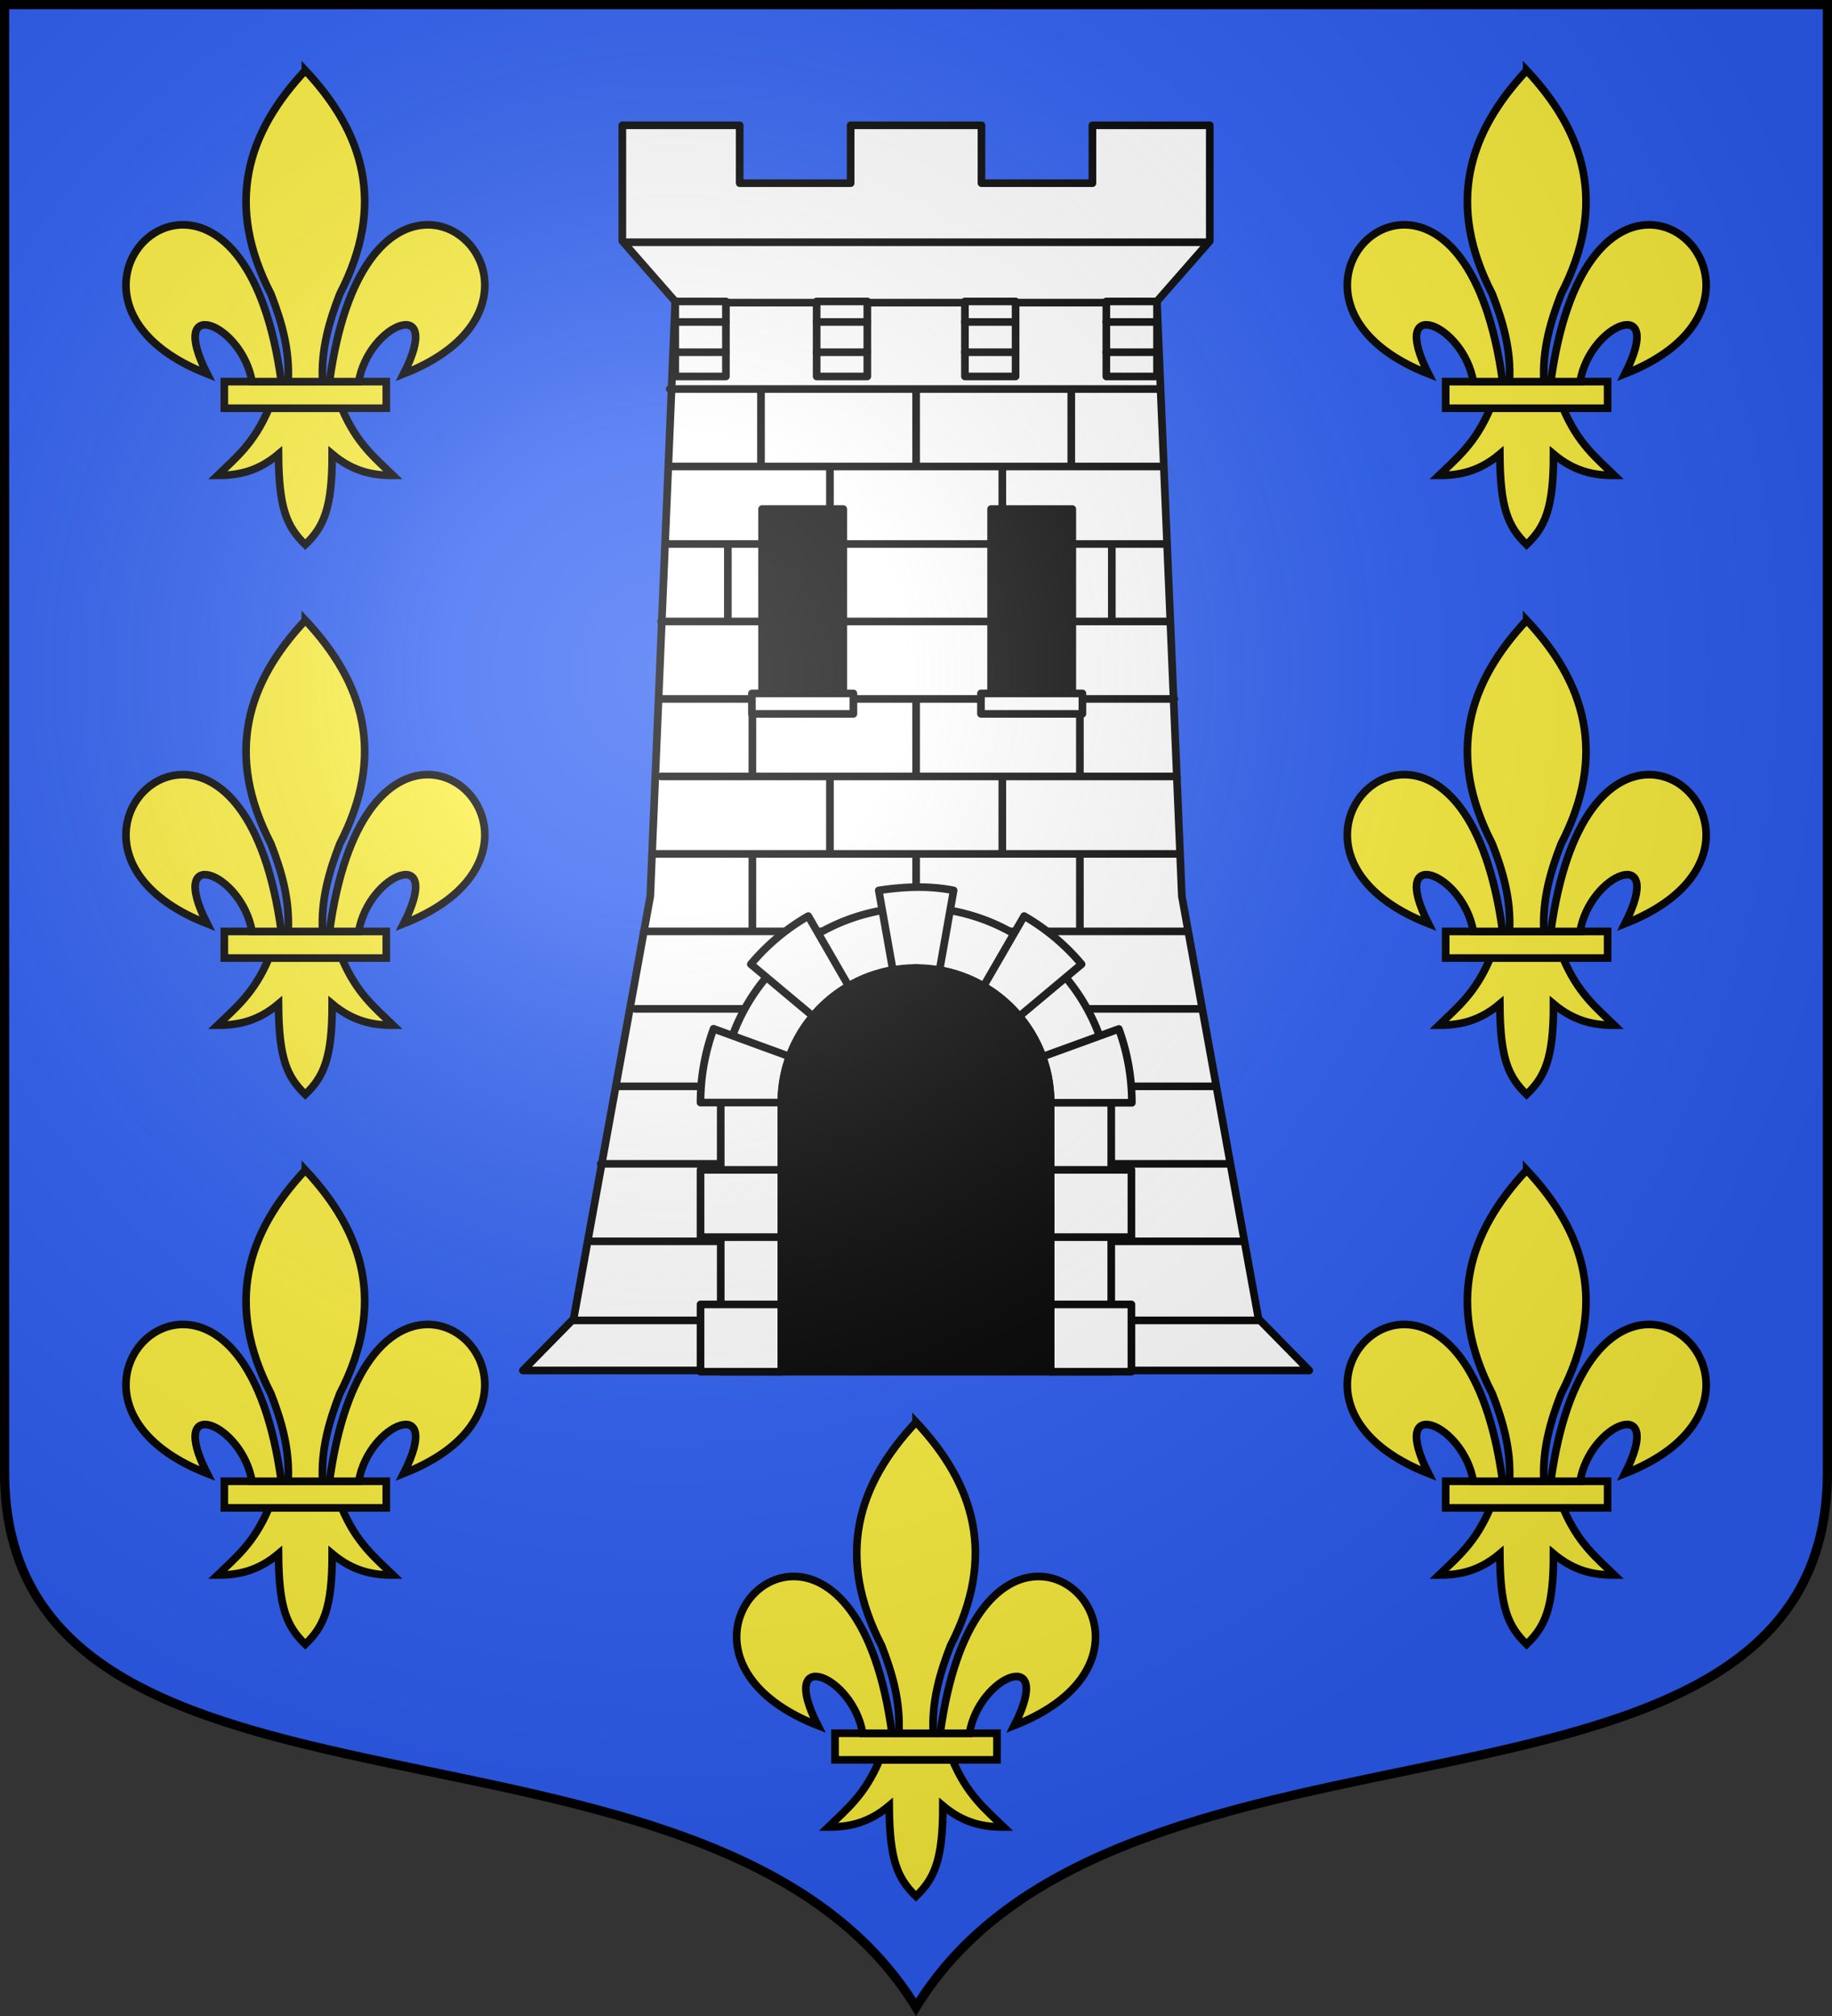 <svg xmlns="http://www.w3.org/2000/svg" xmlns:xlink="http://www.w3.org/1999/xlink" width="600" height="660"><rect width="100%" height="100%" fill="#333333" stroke="none"/><radialGradient id="g" cx="-80" cy="-80" r="405" gradientUnits="userSpaceOnUse"><stop offset="0" stop-color="#fff" stop-opacity=".31"/><stop offset=".19" stop-color="#fff" stop-opacity=".25"/><stop offset=".6" stop-color="#6b6b6b" stop-opacity=".125"/><stop offset="1" stop-opacity=".125"/></radialGradient><path fill="#2b5df2" d="M1.504 1.5v480.492c0 128.783 231.635 65.812 298.498 175.13C366.865 547.803 598.5 610.774 598.5 481.991V1.5z"/><g fill="#fff" stroke="#000" stroke-width="1.366" transform="matrix(1.833 0 0 1.828 169.419 39.192)"><path stroke-linejoin="round" d="M18.768 1v20.73l9.45 10.813-4.458 106.523-13.696 75.684L1 224h140.5l-9.064-9.25-13.696-75.684-4.459-106.523 9.45-10.813V1h-20.967v10.365H82.937V1H59.562v10.365H39.736V1z"/><path stroke-width="1.135" d="M264.228 507.193h71.544m7.855-8.976h-87.256m-7.235 160.24h101.728" transform="matrix(1.203 0 0 1.205 -289.627 -578.408)"/><path stroke-linejoin="round" stroke-width="1.364" d="M44.836 47.383V61.26zm27.664 0V61.26zm27.664 0V61.26zM57.131 61.26v13.877zm30.738 0v13.877zM38.928 75.137v13.877zm68.466 0v13.877zM57.13 89.012v13.877zm30.738 0v13.877zM43.3 102.889v13.877zm29.201 0v13.877zm29.201 0v13.877zm-44.57 13.877v13.877zm30.738 0v13.877zM43.3 130.643v13.877zm29.201 0v13.877zm29.201 0v13.877zm-73.147-83.26h87.49zm0 13.877h87.777zm0 13.877h88.258zm-1.537 13.877h90.369zm0 13.875h91.521zm0 13.877h92.002zm-1.537 13.877h93.826zm-1.535 13.877h96.511zm-1.537 13.876h101.025zm-3.075 13.875h106.498zm-3.074 13.877h112.067zm-1.537 13.877h116.195z" transform="matrix(1.002 0 0 1 -1.384 .847)"/><path id="a" fill="#000" stroke-linejoin="round" stroke-width="1.366" d="M43.735 69.727H58.24v33.02H43.735z"/><path id="c" fill="#fff" stroke-linejoin="round" stroke-width="1.366" d="M41.923 102.748h18.13v3.662h-18.13z"/><g stroke-linejoin="round"><path stroke-width="1.364" d="M29.547 31.697v13.436h9.035V31.697zm25.215 0v13.436h9.035V31.697zm26.441 0v13.436h9.035V31.697zm25.215 0v13.436h9.035V31.697z" transform="matrix(1.002 0 0 1 -1.384 .847)"/><path stroke-width="1.135" d="M299.97 597.083c-16.009 0-29 12.992-29 29v40h9v-40c0-11.04 8.96-20 20-20s20 8.96 20 20v40h9v-40c0-16.008-12.993-29-29-29z" transform="matrix(1.203 0 0 1.205 -289.627 -578.408)"/><path stroke-width="1.135" d="m294.438 594.552 2.094 11.812c.204 1.156 2.311-.29 3.469-.27s3.265 1.448 3.468.301l2.094-11.843c-1.852-.37-3.707-.51-5.563-.486-1.855.022-3.71.207-5.562.486zm-10.469 3.812a31.9 31.9 0 0 0-8.531 7.156l9.219 7.72a20.1 20.1 0 0 1 5.312-4.47zm32.063 0L310 608.802a20.1 20.1 0 0 1 5.313 4.468l9.25-7.75a31.9 31.9 0 0 0-8.531-7.156zm-46.125 16.75a31.9 31.9 0 0 0-1.938 10.969h12c0-2.408.438-4.705 1.219-6.844zm60.187.031-11.344 4.125a19.9 19.9 0 0 1 1.22 6.813v.031h12.062a31.9 31.9 0 0 0-1.938-10.969zm-62.125 20.938v10h12v-10zm52 0v10h12v-10zm-52 20v10h12v-10zm52 0v10h12v-10z" transform="matrix(1.203 0 0 1.205 -289.627 -578.408)"/><path fill="#000" stroke-width="1.135" d="M299.97 606.083c-11.04 0-20 8.96-20 20v40h40v-40c0-11.04-8.96-20-20-20z" transform="matrix(1.203 0 0 1.205 -289.627 -578.408)"/><path stroke-width="1.364" d="M29.535 35.373h9.035zm25.215 0h9.035zm26.441 0h9.036zm25.215 0h9.035zm-76.87 5.42h9.034zm25.214 0h9.035zm26.441 0h9.036zm25.215 0h9.035z" transform="matrix(1.002 0 0 1 -1.384 .847)"/></g><use xlink:href="#a" width="100%" height="100%" transform="translate(40.923)"/><use xlink:href="#c" width="100%" height="100%" transform="translate(40.923)"/></g><g id="d" fill="#fcef3c" stroke="#000" stroke-width="1.372"><path fill-rule="evenodd" d="M29.739 62.946c-2.69 6.35-6.016 8.922-9.244 12.043 3.619.016 7.225-.679 10.963-3.814.064 9.675 1.458 12.982 4.819 16.232 3.323-3.149 4.859-6.547 4.847-16.232 3.738 3.135 7.335 3.83 10.954 3.814-3.228-3.121-6.545-5.693-9.235-12.043z" transform="matrix(1.819 0 0 1.826 33.988 18.7)"/><path d="M21.707 58.178h29.159v4.772H21.707z" transform="matrix(1.819 0 0 1.826 33.988 18.7)"/><path fill-rule="evenodd" stroke-width="4.564" d="M126.281 7.938C91.34 45.032 77.89 87.763 105.656 141.28c6.342 16.259 11.339 33.045 10.313 52.25h20.625c-1.026-19.205 3.97-35.991 10.312-52.25 27.767-53.518 14.317-96.249-20.625-133.343z" transform="matrix(.547 0 0 .549 30.935 18.7)"/><path fill-rule="evenodd" stroke-width="4.564" d="M52.25 100c-35.235.845-58.727 60.018 15.219 88.875-24.44-47.874 20.895-30.132 26.875 4.656h17.531c-9.68-70.66-37.052-94.073-59.625-93.531zM198.969 100c-22.302.418-48.765 24.284-58.25 93.531h17.5c5.98-34.788 51.346-52.53 26.906-4.656 74.894-29.227 49.821-89.549 13.844-88.875z" transform="matrix(.547 0 0 .549 30.935 18.7)"/></g><use xlink:href="#d" id="e" width="100%" height="100%" transform="translate(0 180)"/><use xlink:href="#e" id="f" width="100%" height="100%" transform="translate(0 180)"/><g transform="translate(400)"><use xlink:href="#d" width="100%" height="100%"/><use xlink:href="#e" width="100%" height="100%"/><use xlink:href="#f" width="100%" height="100%"/></g><use xlink:href="#d" width="100%" height="100%" transform="translate(200.009 442.5)"/><path fill="url(#g)" d="M-298.5-298.5V183c0 129.055 231.64 65.948 298.5 175.5C66.86 248.948 298.5 312.055 298.5 183v-481.5z" transform="translate(300 300)"/><path fill="none" stroke="#000" stroke-width="3" d="M1.5 1.5v480.492c0 128.785 231.64 65.81 298.5 175.133 66.86-109.323 298.5-46.348 298.5-175.133V1.5z"/></svg>